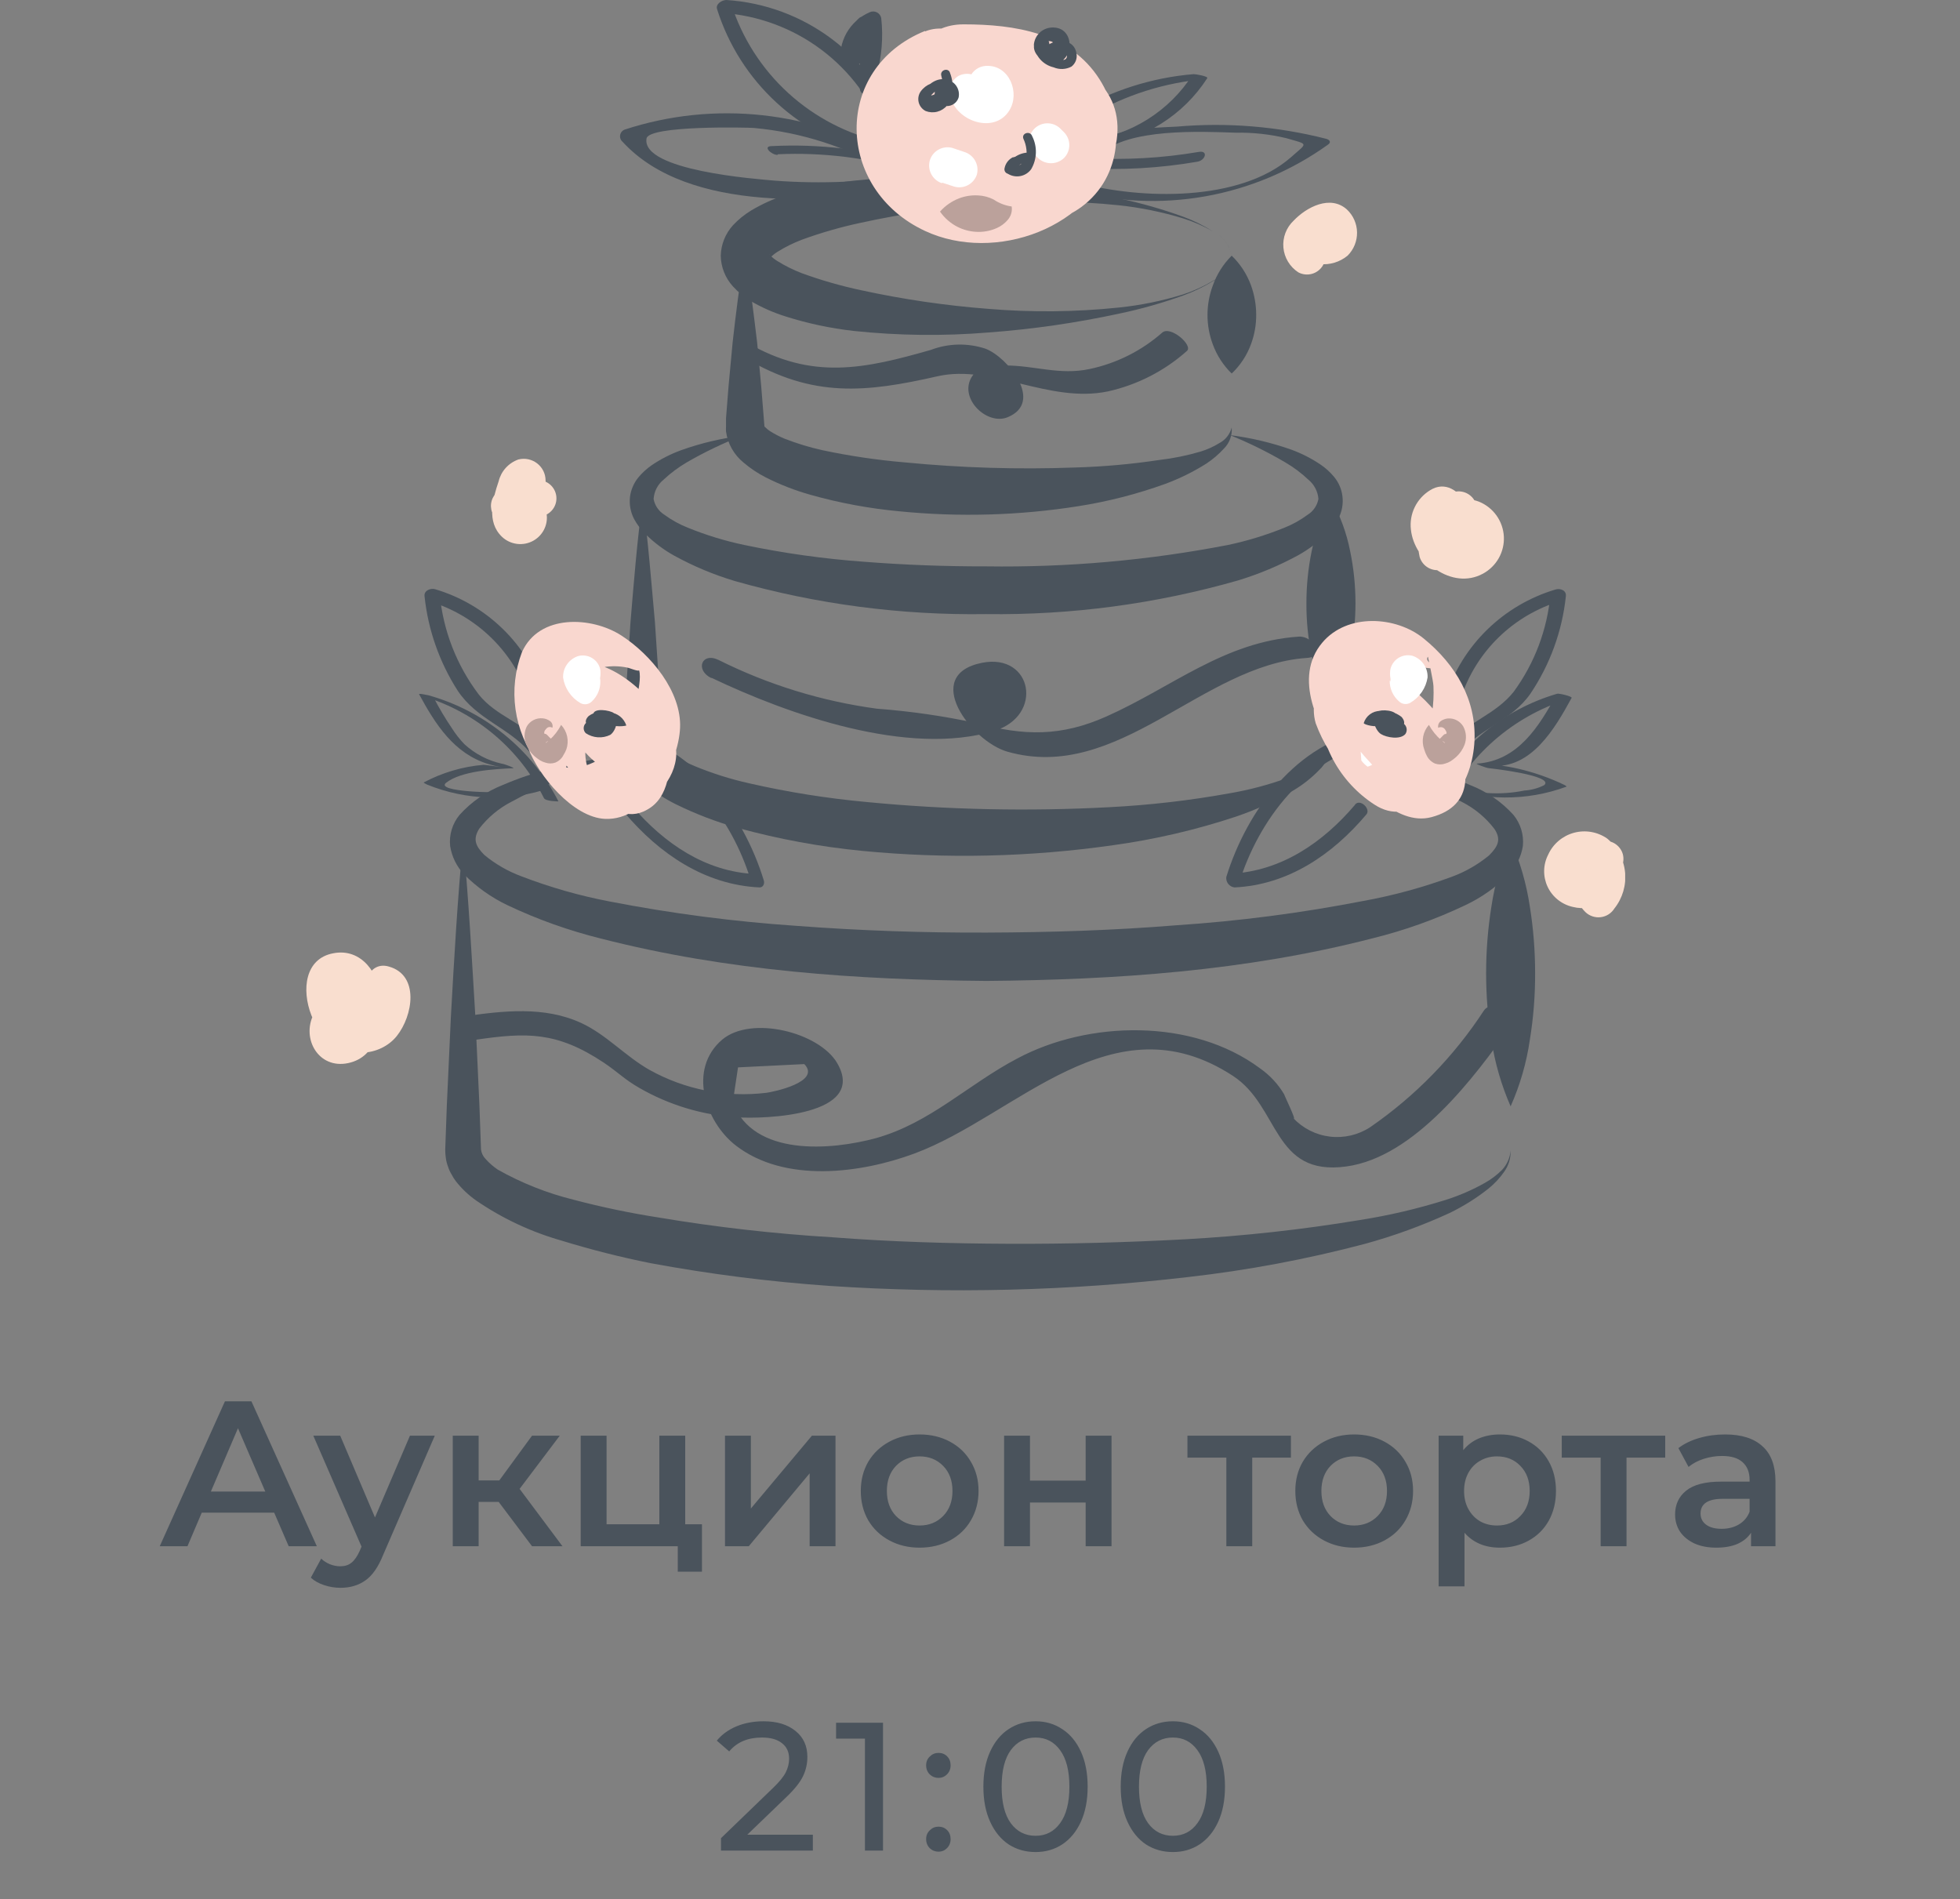 <?xml version="1.0" encoding="UTF-8"?> <svg xmlns="http://www.w3.org/2000/svg" width="161" height="156" viewBox="0 0 161 156" fill="none"><rect x="0" y="0" width="161" height="156" fill="#808080" stroke="none"/> <g clip-path="url(#clip0_2584_179)"> <path d="M39.089 85.4C43.215 84.8 45.72 84.7 49.594 87.28C50.782 88.08 51.285 88.65 52.522 89.36C54.96 90.763 57.691 91.587 60.502 91.77C62.796 91.93 71.299 91.64 68.763 87.31C67.284 84.79 61.719 83.38 59.325 85.39C56.487 87.81 57.916 92.12 60.431 94.08C64.457 97.2 70.705 96.38 75.103 94.75C83.515 91.63 91.364 81.91 101.265 88.36C105.149 90.89 104.515 96.64 110.583 95.81C116.198 95.05 121.129 88.49 124.117 84.23C124.781 83.29 122.578 82 121.893 83C119.436 86.766 116.265 90.02 112.555 92.58C111.582 93.22 110.411 93.495 109.252 93.358C108.093 93.221 107.021 92.679 106.226 91.83C106.608 92.24 105.421 89.83 105.501 89.91C104.996 89.051 104.309 88.311 103.489 87.74C97.945 83.62 89.401 83.82 83.565 86.94C79.54 89.05 76.421 92.23 71.963 93.48C68.29 94.48 61.901 95.03 60.19 90.56L60.623 87.67L66.067 87.4C67.495 88.87 63.47 89.7 62.937 89.76C59.624 90.159 56.269 89.501 53.358 87.88C51.345 86.74 49.816 84.98 47.733 84.02C44.714 82.63 41.343 83.02 38.133 83.48C36.603 83.7 37.942 85.59 39.059 85.42L39.089 85.4Z" fill="#4A535C"></path> <path d="M58.439 55.67C64.718 58.67 74.61 62.18 81.674 60.03C85.759 58.79 84.813 53.62 80.667 54.44C75.636 55.44 79.782 60.89 82.75 61.74C91.867 64.34 98.719 54.62 107.353 54.04C108.993 53.93 107.836 52.21 106.689 52.29C100.551 52.7 96.294 56.44 90.881 58.85C87.157 60.51 84.119 60.45 80.234 59.4C77.532 58.814 74.792 58.417 72.034 58.21C67.507 57.599 63.114 56.248 59.033 54.21C57.634 53.53 57.071 55.04 58.439 55.7V55.67Z" fill="#4A535C"></path> <path d="M61.267 29.44C66.781 32.69 71.108 32.25 77.035 30.9C81.502 29.9 86.161 33.15 91.001 32.15C93.415 31.614 95.65 30.471 97.492 28.83C98.035 28.38 96.174 26.74 95.479 27.31C93.782 28.808 91.723 29.842 89.502 30.31C87.027 30.84 84.974 30.01 82.559 30.02C81.442 30.02 80.315 30.02 79.751 31.08C78.846 32.82 81.1 34.95 82.77 34.27C85.789 33.03 82.77 29.33 80.949 28.64C79.486 28.157 77.9 28.192 76.461 28.74C71.058 30.28 66.721 31.27 61.367 28.14C59.908 27.27 60.23 28.84 61.216 29.43L61.267 29.44Z" fill="#4A535C"></path> <path d="M72.547 11.68C69.644 11.042 66.961 9.655 64.769 7.659C62.577 5.663 60.952 3.128 60.059 0.31L59.294 1.06C62.257 1.255 65.097 2.305 67.468 4.081C69.838 5.858 71.635 8.283 72.637 11.06C72.869 11.71 74.006 11.21 73.794 10.62C72.743 7.671 70.844 5.093 68.332 3.206C65.821 1.318 62.809 0.203 59.667 0C59.304 0 58.761 0.33 58.902 0.75C59.828 3.696 61.516 6.348 63.798 8.442C66.079 10.536 68.874 11.997 71.903 12.68C72.496 12.82 73.251 11.84 72.547 11.68Z" fill="#4A535C"></path> <path d="M70.303 5.13C70.225 4.512 70.35 3.886 70.661 3.345C70.971 2.804 71.449 2.378 72.023 2.13L71.138 1.68C71.29 3.052 71.177 4.44 70.806 5.77L72.003 5.91C71.873 4.55 71.752 3.18 71.631 1.82C71.604 1.719 71.553 1.626 71.482 1.549C71.412 1.471 71.324 1.412 71.226 1.375C71.127 1.337 71.022 1.324 70.917 1.335C70.813 1.347 70.713 1.383 70.625 1.44C70.142 1.845 69.789 2.382 69.61 2.985C69.431 3.588 69.434 4.229 69.619 4.83C69.648 4.93 69.7 5.021 69.77 5.097C69.841 5.173 69.929 5.232 70.026 5.269C70.124 5.306 70.229 5.32 70.333 5.31C70.436 5.299 70.537 5.265 70.625 5.21L71.46 4.57L70.454 4.2C70.679 5.183 70.74 6.197 70.635 7.2C70.554 7.92 71.792 8.1 71.873 7.35C72.001 6.232 71.943 5.1 71.701 4C71.671 3.902 71.618 3.812 71.547 3.737C71.476 3.661 71.388 3.603 71.291 3.567C71.195 3.53 71.09 3.516 70.987 3.525C70.884 3.534 70.784 3.567 70.695 3.62L69.87 4.26L70.876 4.64C70.73 4.237 70.707 3.8 70.808 3.384C70.91 2.968 71.134 2.591 71.45 2.3L70.444 1.92C70.564 3.28 70.695 4.65 70.816 6.01C70.816 6.55 71.822 6.7 72.013 6.15C72.434 4.631 72.56 3.046 72.386 1.48C72.366 1.381 72.324 1.289 72.263 1.208C72.202 1.128 72.124 1.063 72.034 1.016C71.944 0.97 71.845 0.945 71.744 0.942C71.643 0.939 71.542 0.959 71.45 1C70.636 1.35 69.96 1.957 69.529 2.727C69.098 3.498 68.935 4.388 69.065 5.26C69.166 5.96 70.383 5.87 70.283 5.1L70.303 5.13Z" fill="#4A535C"></path> <path d="M88.073 15.61C91.632 16.595 95.369 16.772 99.007 16.126C102.644 15.48 106.088 14.029 109.084 11.88C109.376 11.68 109.225 11.48 108.933 11.4C104.931 10.379 100.783 10.04 96.667 10.4C93.99 10.54 91.344 10.49 89.291 12.4C88.888 12.78 90.096 12.94 90.398 12.66C92.652 10.52 98.619 10.8 101.527 10.9C102.919 10.874 104.309 11.025 105.662 11.35C107.524 11.89 107.413 11.7 106.085 12.88C101.859 16.63 93.678 16.37 88.677 15.03C88.224 14.91 87.278 15.4 88.073 15.61Z" fill="#4A535C"></path> <path d="M89.562 9.49C92.467 7.789 95.722 6.764 99.082 6.49L97.955 6.15C97.012 7.622 95.754 8.868 94.27 9.8C92.786 10.732 91.113 11.326 89.371 11.54C89.12 11.54 90.116 11.97 90.377 11.94C92.158 11.716 93.868 11.107 95.386 10.155C96.904 9.203 98.193 7.931 99.162 6.43C99.293 6.26 98.156 6.08 98.045 6.09C94.633 6.374 91.33 7.424 88.385 9.16C88.305 9.16 89.261 9.68 89.542 9.51L89.562 9.49Z" fill="#4A535C"></path> <path d="M88.969 13.81C92.112 13.994 95.265 13.816 98.367 13.28C99.011 13.17 99.283 12.33 98.458 12.48C95.468 12.986 92.43 13.158 89.401 12.99C88.858 12.99 88.184 13.76 89.009 13.81H88.969Z" fill="#4A535C"></path> <path d="M73.463 13.07C70.162 11.115 66.478 9.887 62.659 9.468C58.84 9.049 54.975 9.448 51.325 10.64C51.227 10.675 51.141 10.734 51.073 10.812C51.006 10.89 50.961 10.985 50.941 11.085C50.922 11.187 50.929 11.291 50.963 11.388C50.997 11.486 51.056 11.572 51.134 11.64C56.578 17.59 68.159 16.64 75.384 15.52C76.099 15.41 75.706 14.23 75.032 14.33C71.28 14.954 67.465 15.125 63.672 14.84C62.092 14.7 52.683 14.01 53.106 11.38C53.287 10.28 61.438 10.47 61.921 10.51C65.832 10.865 69.614 12.085 72.99 14.08C73.694 14.48 74.096 13.44 73.472 13.08L73.463 13.07Z" fill="#4A535C"></path> <path d="M63.903 12.67C67.565 12.505 71.229 12.954 74.74 14C75.465 14.21 75.646 13.57 74.912 13.36C71.179 12.265 67.287 11.806 63.4 12C62.585 12 63.4 12.74 63.863 12.72L63.903 12.67Z" fill="#4A535C"></path> <path d="M124.087 94.5C124.106 95.126 123.919 95.74 123.554 96.25C123.192 96.768 122.758 97.232 122.266 97.63C121.279 98.41 120.209 99.081 119.076 99.63C116.826 100.667 114.493 101.516 112.102 102.17C107.346 103.427 102.503 104.336 97.612 104.89C87.832 106.033 77.965 106.277 68.139 105.62C63.204 105.275 58.292 104.651 53.428 103.75C50.977 103.258 48.552 102.644 46.163 101.91C43.65 101.199 41.27 100.085 39.119 98.61C38.478 98.16 37.908 97.617 37.429 97C37.298 96.827 37.184 96.643 37.087 96.45C36.967 96.256 36.872 96.048 36.805 95.83C36.717 95.604 36.657 95.37 36.624 95.13C36.589 94.895 36.572 94.658 36.573 94.42L36.704 90.79L37.036 83.53C37.308 78.69 37.58 73.85 38.042 69.01C38.495 73.85 38.757 78.69 39.049 83.53L39.381 90.79L39.512 94.42C39.55 94.71 39.68 94.979 39.884 95.19C40.182 95.523 40.52 95.818 40.89 96.07C42.853 97.176 44.959 98.01 47.149 98.55C49.437 99.152 51.754 99.636 54.092 100C58.839 100.797 63.626 101.341 68.431 101.63C73.231 102 78.061 102.14 82.881 102.16C87.701 102.18 92.531 102.05 97.351 101.79C102.159 101.524 106.95 100.997 111.7 100.21C114.086 99.835 116.44 99.284 118.744 98.56C119.878 98.202 120.971 97.726 122.004 97.14C122.518 96.849 122.988 96.489 123.403 96.07C123.797 95.635 124.037 95.083 124.087 94.5V94.5Z" fill="#4A535C"></path> <path d="M124.087 69C124.854 70.746 125.386 72.585 125.667 74.47C125.956 76.276 126.1 78.102 126.099 79.93C126.106 81.762 125.961 83.591 125.667 85.4C125.394 87.286 124.862 89.127 124.087 90.87C123.321 89.124 122.79 87.284 122.507 85.4C121.93 81.779 121.93 78.091 122.507 74.47C122.788 72.585 123.32 70.746 124.087 69V69Z" fill="#4A535C"></path> <path d="M109.335 60.92C109.344 61.362 109.259 61.8 109.085 62.207C108.912 62.613 108.654 62.979 108.329 63.28C107.709 63.914 107.009 64.466 106.246 64.92C104.744 65.797 103.156 66.521 101.507 67.08C98.232 68.166 94.864 68.949 91.444 69.42C84.622 70.397 77.706 70.554 70.846 69.89C67.38 69.554 63.95 68.921 60.593 68C58.86 67.514 57.176 66.871 55.561 66.08C54.677 65.649 53.849 65.111 53.096 64.48C52.66 64.115 52.277 63.691 51.959 63.22C51.569 62.655 51.327 62.002 51.255 61.32C51.246 61.153 51.246 60.987 51.255 60.82V60.5V59.88L51.325 58.65C51.325 57.81 51.406 56.97 51.466 56.13L51.788 51.13C52.07 47.78 52.331 44.42 52.794 41.06C53.237 44.42 53.498 47.78 53.8 51.13L54.132 56.13C54.193 56.97 54.223 57.81 54.263 58.65L54.344 59.91V60.53V60.85C54.344 60.98 54.344 60.93 54.344 60.98C54.532 61.372 54.833 61.699 55.209 61.92C55.785 62.319 56.402 62.654 57.05 62.92C58.506 63.522 60.011 63.997 61.548 64.34C64.74 65.068 67.978 65.582 71.239 65.88C77.843 66.515 84.486 66.656 91.112 66.3C94.427 66.131 97.728 65.75 100.993 65.16C102.615 64.883 104.208 64.461 105.753 63.9C106.522 63.627 107.252 63.257 107.927 62.8C108.276 62.597 108.581 62.325 108.823 62.002C109.065 61.679 109.239 61.311 109.335 60.92V60.92Z" fill="#4A535C"></path> <path d="M101.175 21C101.106 21.448 100.929 21.873 100.659 22.239C100.389 22.605 100.035 22.9 99.625 23.1C98.854 23.57 98.039 23.962 97.19 24.27C95.49 24.884 93.748 25.379 91.978 25.75C88.42 26.521 84.812 27.043 81.18 27.31C77.495 27.613 73.789 27.57 70.112 27.18C68.226 26.966 66.366 26.571 64.557 26C63.556 25.689 62.594 25.266 61.689 24.74C61.141 24.408 60.643 24.001 60.21 23.53C59.579 22.838 59.222 21.943 59.204 21.01C59.226 20.081 59.583 19.19 60.21 18.5C60.649 18.031 61.15 17.624 61.699 17.29C62.597 16.756 63.553 16.323 64.547 16C66.37 15.435 68.244 15.047 70.142 14.84C73.819 14.45 77.525 14.407 81.211 14.71C84.832 14.996 88.43 15.531 91.978 16.31C93.748 16.685 95.49 17.183 97.19 17.8C98.042 18.114 98.858 18.516 99.625 19C100.023 19.189 100.371 19.468 100.64 19.816C100.91 20.163 101.093 20.569 101.175 21V21ZM101.175 21C101.092 20.569 100.909 20.164 100.639 19.817C100.37 19.469 100.023 19.189 99.625 19C98.845 18.554 98.019 18.195 97.16 17.93C95.447 17.409 93.688 17.051 91.907 16.86C88.349 16.492 84.765 16.458 81.201 16.76C77.684 17.029 74.191 17.54 70.746 18.29C69.088 18.641 67.457 19.109 65.865 19.69C65.163 19.958 64.489 20.293 63.853 20.69C63.638 20.828 63.439 20.989 63.259 21.17C63.148 21.31 63.259 21.27 63.259 21.06C63.259 20.85 63.169 20.82 63.259 20.96C63.434 21.146 63.633 21.308 63.853 21.44C64.489 21.837 65.163 22.172 65.865 22.44C67.457 23.021 69.088 23.489 70.746 23.84C74.191 24.59 77.684 25.101 81.201 25.37C84.765 25.668 88.35 25.631 91.907 25.26C93.689 25.075 95.448 24.717 97.16 24.19C98.021 23.909 98.848 23.533 99.625 23.07C100.03 22.872 100.382 22.581 100.652 22.221C100.921 21.861 101.101 21.443 101.175 21V21Z" fill="#4A535C"></path> <path d="M101.175 35.11C101.202 35.427 101.16 35.746 101.05 36.045C100.941 36.344 100.767 36.615 100.541 36.84C100.111 37.311 99.624 37.728 99.092 38.08C98.032 38.748 96.906 39.304 95.731 39.74C93.404 40.581 91.002 41.198 88.556 41.58C83.714 42.342 78.794 42.483 73.915 42C71.43 41.772 68.971 41.316 66.57 40.64C65.309 40.285 64.086 39.809 62.917 39.22C62.26 38.886 61.646 38.477 61.086 38C60.293 37.36 59.775 36.445 59.637 35.44C59.629 35.303 59.629 35.166 59.637 35.03V34.8V34.36L59.707 33.47L59.848 31.69L60.18 28.13C60.452 25.75 60.723 23.38 61.186 21C61.639 23.38 61.901 25.75 62.193 28.13L62.525 31.69L62.796 35.06C62.796 34.98 62.907 35.19 63.249 35.41C63.635 35.656 64.042 35.867 64.467 36.04C65.474 36.432 66.51 36.746 67.566 36.98C69.8 37.454 72.062 37.788 74.338 37.98C78.972 38.431 83.631 38.571 88.284 38.4C90.613 38.334 92.935 38.127 95.238 37.78C96.383 37.647 97.514 37.416 98.619 37.09C99.164 36.925 99.685 36.689 100.168 36.39C100.417 36.258 100.635 36.077 100.808 35.856C100.981 35.636 101.106 35.381 101.175 35.11V35.11Z" fill="#4A535C"></path> <path d="M109.335 41C110.082 42.332 110.612 43.773 110.905 45.27C111.489 48.087 111.489 50.993 110.905 53.81C110.612 55.308 110.079 56.75 109.325 58.08C108.564 56.752 108.027 55.31 107.735 53.81C107.445 52.405 107.304 50.974 107.313 49.54C107.312 48.106 107.457 46.675 107.745 45.27C108.041 43.771 108.578 42.329 109.335 41V41Z" fill="#4A535C"></path> <path d="M101.175 21C101.877 21.678 102.417 22.506 102.754 23.42C103.038 24.196 103.185 25.015 103.187 25.84C103.194 26.665 103.051 27.485 102.764 28.26C102.43 29.178 101.886 30.006 101.175 30.68C100.485 30.009 99.955 29.192 99.625 28.29C99.041 26.729 99.041 25.011 99.625 23.45C99.952 22.529 100.481 21.692 101.175 21V21Z" fill="#4A535C"></path> <path d="M101.034 35.74C102.749 35.957 104.435 36.356 106.065 36.93C106.922 37.242 107.736 37.659 108.49 38.17C108.901 38.451 109.27 38.787 109.587 39.17C109.961 39.621 110.199 40.169 110.271 40.75C110.349 41.367 110.241 41.994 109.959 42.55C109.696 43.04 109.356 43.486 108.953 43.87C108.266 44.546 107.491 45.128 106.649 45.6C105.068 46.461 103.402 47.158 101.678 47.68C94.958 49.603 87.991 50.533 80.999 50.44C74.03 50.544 67.083 49.631 60.381 47.73C58.651 47.214 56.981 46.517 55.4 45.65C54.554 45.183 53.776 44.604 53.086 43.93C52.682 43.549 52.343 43.107 52.08 42.62C51.797 42.064 51.681 41.439 51.748 40.82C51.822 40.234 52.059 39.68 52.432 39.22C52.748 38.84 53.113 38.504 53.519 38.22C54.272 37.709 55.087 37.292 55.944 36.98C57.57 36.397 59.258 35.997 60.975 35.79C59.397 36.4 57.87 37.133 56.407 37.98C55.718 38.386 55.077 38.865 54.495 39.41C54.258 39.604 54.065 39.845 53.927 40.117C53.788 40.389 53.708 40.686 53.69 40.99C53.739 41.254 53.844 41.505 53.996 41.727C54.148 41.95 54.346 42.138 54.575 42.28C55.173 42.719 55.826 43.079 56.517 43.35C58.008 43.956 59.55 44.428 61.126 44.76C64.371 45.439 67.659 45.9 70.967 46.14C74.288 46.4 77.642 46.527 81.029 46.52C87.691 46.615 94.344 46.025 100.883 44.76C102.458 44.426 104 43.954 105.491 43.35C106.177 43.079 106.823 42.719 107.413 42.28C107.644 42.137 107.842 41.947 107.994 41.723C108.147 41.499 108.251 41.246 108.299 40.98C108.275 40.675 108.19 40.378 108.048 40.107C107.906 39.835 107.711 39.595 107.474 39.4C106.894 38.851 106.253 38.371 105.562 37.97C104.11 37.117 102.596 36.371 101.034 35.74V35.74Z" fill="#4A535C"></path> <path d="M109.134 61.78C111.771 62.05 114.385 62.515 116.953 63.17C118.254 63.504 119.526 63.942 120.756 64.48C122.119 65.011 123.338 65.85 124.318 66.93C124.906 67.648 125.185 68.569 125.093 69.49C124.954 70.36 124.554 71.169 123.946 71.81C122.917 72.855 121.712 73.711 120.384 74.34C117.926 75.512 115.353 76.43 112.706 77.08C102.302 79.76 91.635 80.48 81.04 80.57C70.434 80.48 59.767 79.76 49.363 77.09C46.718 76.434 44.146 75.516 41.685 74.35C40.36 73.718 39.154 72.862 38.123 71.82C37.513 71.176 37.113 70.364 36.976 69.49C36.928 69.034 36.972 68.572 37.105 68.133C37.238 67.694 37.458 67.285 37.751 66.93C38.73 65.847 39.95 65.005 41.313 64.47C42.551 63.939 43.83 63.504 45.136 63.17C47.705 62.515 50.318 62.05 52.955 61.78C50.426 62.467 47.934 63.281 45.489 64.22C44.298 64.69 43.139 65.235 42.017 65.85C40.977 66.385 40.07 67.144 39.361 68.07C38.837 68.92 39.039 69.48 39.793 70.23C40.694 70.974 41.715 71.562 42.812 71.97C45.176 72.88 47.617 73.577 50.107 74.05C55.186 75.035 60.321 75.703 65.483 76.05C70.655 76.44 75.857 76.62 81.06 76.6C86.262 76.58 91.454 76.42 96.606 76C101.772 75.658 106.911 74.99 111.992 74C114.481 73.548 116.926 72.879 119.297 72C120.394 71.591 121.414 71.002 122.316 70.26C123.071 69.5 123.322 68.94 122.759 68.09C122.049 67.161 121.137 66.402 120.092 65.87C118.969 65.255 117.809 64.708 116.621 64.23C114.185 63.27 111.7 62.49 109.134 61.78Z" fill="#4A535C"></path> <path d="M75.988 2.54C68.371 5.62 68.612 15.54 75.988 18.97C81.704 21.64 89.885 18.75 91.555 12.34C93.909 3.28 78.363 1.34 75.173 8.81C71.732 16.7 83.284 21.07 88.828 17C92.199 14.51 92.471 9.89 90.317 6.51C87.882 2.68 83.324 2 79.148 2C73.311 2 73.311 11 79.148 11C80.154 11 81.311 11.31 82.287 11.26C82.962 11.26 82.458 11.42 82.68 11.34C82.307 11.47 83.293 10.15 83.263 10.24C83.817 8.52 84.018 10.1 83.394 9.62C83.394 9.62 82.388 9.4 82.388 9.39C82.388 9.38 82.8 13.22 82.77 13.19C82.74 13.16 84.461 13.9 83.867 13.25C83.485 12.58 83.092 11.92 82.71 11.25C82.378 9.91 83.223 9.91 82.046 10.66C81.612 10.947 81.097 11.087 80.577 11.06C80.255 11.06 79.792 10.72 79.44 10.69C79.087 10.66 79.289 10.45 79.208 10.46C79.661 10.39 77.729 11.53 78.393 11.26C80.657 10.34 82.257 8.26 81.553 5.72C80.969 3.59 78.262 1.66 75.988 2.58V2.54Z" fill="#F9D7CF"></path> <path d="M77.387 15L78.393 15.33C78.772 15.434 79.176 15.387 79.522 15.201C79.867 15.014 80.126 14.702 80.245 14.33C80.344 13.954 80.295 13.554 80.108 13.212C79.921 12.87 79.61 12.612 79.238 12.49L78.232 12.15C77.845 12.046 77.432 12.097 77.084 12.294C76.735 12.491 76.479 12.816 76.371 13.2C76.271 13.578 76.32 13.979 76.506 14.322C76.693 14.666 77.004 14.926 77.377 15.05L77.387 15Z" fill="white"></path> <path d="M78.222 8.37C78.987 10.1 81.774 10.91 82.911 9.07C83.807 7.62 82.911 5.36 81.07 5.41C80.669 5.41 80.285 5.568 80.002 5.849C79.719 6.131 79.56 6.512 79.56 6.91C79.56 7.308 79.719 7.689 80.002 7.971C80.285 8.252 80.669 8.41 81.07 8.41C81.402 8.41 80.617 8.29 80.466 8.14C80.315 7.99 80.255 7.63 80.295 7.86C80.225 7.43 80.295 7.72 80.295 7.86C80.29 7.719 80.328 7.579 80.406 7.46C80.345 7.56 80.345 7.56 80.406 7.46C80.503 7.326 80.64 7.224 80.798 7.17C80.867 7.15 80.94 7.15 81.009 7.17C81.14 7.24 81.16 7.25 81.009 7.17C80.858 7.09 80.929 7.17 81.009 7.17C80.952 7.131 80.901 7.084 80.858 7.03C80.788 6.95 80.788 6.96 80.858 7.03C80.808 6.952 80.768 6.868 80.738 6.78C80.533 6.454 80.212 6.217 79.838 6.117C79.465 6.016 79.067 6.06 78.725 6.24C78.385 6.448 78.139 6.778 78.037 7.162C77.936 7.545 77.988 7.953 78.182 8.3L78.222 8.37Z" fill="white"></path> <path d="M84.934 12.65L85.266 12.98C85.552 13.254 85.935 13.407 86.332 13.407C86.73 13.407 87.112 13.254 87.399 12.98C87.679 12.697 87.836 12.317 87.836 11.92C87.836 11.523 87.679 11.143 87.399 10.86L87.067 10.53C86.781 10.265 86.402 10.121 86.011 10.128C85.62 10.134 85.247 10.292 84.971 10.567C84.694 10.842 84.536 11.212 84.529 11.601C84.522 11.99 84.667 12.366 84.934 12.65V12.65Z" fill="white"></path> <path d="M83.193 12.92C83.02 13.008 82.869 13.133 82.752 13.288C82.636 13.442 82.556 13.62 82.519 13.81C82.498 13.889 82.504 13.973 82.534 14.048C82.565 14.124 82.62 14.188 82.69 14.23C82.918 14.35 83.174 14.408 83.432 14.4C83.691 14.392 83.942 14.317 84.162 14.183C84.383 14.049 84.564 13.86 84.689 13.635C84.813 13.41 84.877 13.157 84.873 12.9C84.871 12.803 84.831 12.71 84.761 12.641C84.692 12.572 84.599 12.533 84.501 12.53C84.09 12.535 83.69 12.665 83.355 12.903C83.02 13.141 82.767 13.475 82.629 13.86C82.605 13.939 82.609 14.024 82.64 14.1C82.671 14.177 82.728 14.24 82.8 14.28C83.107 14.466 83.474 14.53 83.826 14.46C84.179 14.389 84.492 14.19 84.702 13.9C84.943 13.489 85.076 13.025 85.09 12.55C85.104 12.075 84.999 11.604 84.783 11.18C84.632 10.72 83.907 10.92 84.058 11.38C84.329 11.947 84.4 12.588 84.26 13.2C84.227 13.306 84.171 13.403 84.096 13.485C84.021 13.566 83.928 13.63 83.825 13.671C83.722 13.713 83.61 13.73 83.499 13.723C83.388 13.716 83.28 13.684 83.183 13.63C83.233 13.78 83.293 13.92 83.354 14.06C83.451 13.829 83.615 13.632 83.824 13.493C84.034 13.354 84.279 13.28 84.531 13.28L84.149 12.9C84.152 13.02 84.124 13.139 84.069 13.246C84.013 13.353 83.932 13.444 83.832 13.512C83.732 13.58 83.616 13.621 83.496 13.633C83.376 13.645 83.254 13.627 83.143 13.58C83.203 13.73 83.263 13.87 83.314 14.01C83.33 13.916 83.368 13.826 83.426 13.75C83.484 13.673 83.559 13.612 83.646 13.57C84.078 13.34 83.696 12.69 83.263 12.92H83.193Z" fill="#4A535C"></path> <path d="M77.306 6.83C77.16 6.908 77.036 7.02 76.944 7.157C76.853 7.294 76.796 7.451 76.78 7.615C76.764 7.778 76.789 7.943 76.853 8.095C76.916 8.247 77.017 8.381 77.145 8.485C77.273 8.589 77.425 8.661 77.587 8.692C77.749 8.724 77.917 8.716 78.076 8.668C78.234 8.62 78.378 8.534 78.495 8.417C78.611 8.301 78.698 8.157 78.745 8C78.78 7.83 78.778 7.655 78.741 7.486C78.703 7.317 78.63 7.158 78.527 7.018C78.424 6.879 78.292 6.763 78.141 6.677C77.99 6.591 77.822 6.537 77.648 6.52C76.763 6.38 76.079 7.12 75.636 7.73C75.566 7.803 75.527 7.899 75.527 8C75.527 8.101 75.566 8.197 75.636 8.27C75.852 8.423 76.108 8.511 76.373 8.522C76.638 8.533 76.901 8.467 77.129 8.332C77.357 8.198 77.541 8 77.658 7.764C77.776 7.527 77.821 7.262 77.789 7C77.762 6.941 77.72 6.889 77.667 6.851C77.615 6.812 77.552 6.788 77.487 6.78C77.142 6.711 76.784 6.743 76.456 6.87C76.127 6.998 75.843 7.216 75.636 7.5C75.543 7.629 75.48 7.776 75.45 7.932C75.42 8.088 75.425 8.248 75.463 8.402C75.501 8.556 75.572 8.7 75.672 8.823C75.771 8.947 75.896 9.049 76.038 9.12C76.343 9.238 76.678 9.257 76.994 9.174C77.31 9.091 77.592 8.912 77.799 8.66C78.044 8.265 78.192 7.82 78.234 7.358C78.276 6.897 78.21 6.432 78.041 6C77.93 5.53 77.206 5.73 77.316 6.2C77.487 6.9 77.789 8.37 76.683 8.46C76.34 8.46 76.099 8.22 76.3 7.91C76.409 7.751 76.562 7.627 76.741 7.553C76.919 7.478 77.116 7.456 77.306 7.49L77.045 7.22C77.047 7.329 77.019 7.437 76.964 7.533C76.91 7.628 76.831 7.707 76.735 7.761C76.639 7.815 76.531 7.843 76.42 7.841C76.31 7.839 76.203 7.807 76.109 7.75V8.29C76.441 7.87 76.994 7.1 77.618 7.29C77.84 7.37 78.232 7.72 77.87 7.9C77.508 8.08 77.387 7.61 77.669 7.44C77.95 7.27 77.669 6.53 77.286 6.79L77.306 6.83Z" fill="#4A535C"></path> <path d="M85.537 3.33C85.455 3.491 85.417 3.671 85.429 3.851C85.441 4.031 85.501 4.205 85.605 4.354C85.708 4.502 85.85 4.621 86.015 4.696C86.18 4.771 86.363 4.8 86.544 4.78C86.721 4.726 86.881 4.628 87.01 4.495C87.138 4.363 87.231 4.2 87.279 4.022C87.327 3.845 87.329 3.658 87.285 3.479C87.241 3.3 87.152 3.135 87.027 3C86.874 2.871 86.693 2.779 86.498 2.732C86.303 2.685 86.1 2.684 85.904 2.728C85.709 2.773 85.527 2.862 85.372 2.989C85.218 3.116 85.095 3.278 85.014 3.46C84.652 4.26 85.517 5.05 86.252 5.18C88.184 5.51 88.486 2.32 86.554 2.26C86.148 2.238 85.749 2.376 85.444 2.643C85.139 2.911 84.952 3.287 84.924 3.69C84.968 4.126 85.148 4.537 85.438 4.867C85.728 5.197 86.115 5.428 86.544 5.53C86.778 5.63 87.031 5.676 87.285 5.666C87.539 5.656 87.788 5.589 88.013 5.47C88.175 5.345 88.299 5.178 88.372 4.988C88.444 4.797 88.463 4.59 88.425 4.39C88.254 3.23 86.866 3.13 86.071 3.71C85.987 3.762 85.926 3.843 85.9 3.938C85.874 4.032 85.885 4.133 85.93 4.22C86.138 4.627 86.5 4.937 86.936 5.08C87.389 5.25 87.59 4.53 87.137 4.36C87.009 4.319 86.89 4.252 86.788 4.165C86.686 4.077 86.603 3.97 86.544 3.85C86.544 4.02 86.453 4.19 86.413 4.36C86.755 4.11 87.6 3.87 87.641 4.54C87.681 5.21 86.755 4.85 86.423 4.69C86.091 4.53 85.537 4.1 85.638 3.6C85.693 3.389 85.829 3.207 86.017 3.095C86.206 2.982 86.431 2.948 86.644 3C87.651 3.26 86.936 5 85.95 4.25C85.729 4.07 85.578 3.83 85.779 3.58C85.856 3.484 85.965 3.417 86.086 3.391C86.207 3.366 86.333 3.383 86.443 3.44C86.524 3.506 86.578 3.599 86.597 3.702C86.615 3.804 86.596 3.91 86.544 4C86.393 4.2 86.051 4 86.161 3.75C86.198 3.668 86.205 3.576 86.181 3.49C86.156 3.404 86.102 3.329 86.027 3.279C85.953 3.229 85.863 3.206 85.773 3.216C85.683 3.225 85.6 3.265 85.537 3.33V3.33Z" fill="#4A535C"></path> <path d="M77.216 17.38C77.643 16.896 78.182 16.523 78.785 16.29C79.276 16.104 79.801 16.022 80.325 16.05C80.778 16.067 81.221 16.183 81.623 16.39C82.066 16.691 82.572 16.886 83.102 16.96C83.132 17.158 83.118 17.36 83.06 17.552C83.003 17.743 82.904 17.92 82.77 18.07C82.528 18.353 82.226 18.578 81.885 18.73C81.342 18.973 80.748 19.079 80.154 19.04C79.636 19.007 79.129 18.871 78.665 18.64C78.085 18.345 77.587 17.913 77.216 17.38V17.38Z" fill="#BBA19B"></path> <path d="M111.056 61.37C111.056 61.699 111.135 62.024 111.285 62.318C111.435 62.612 111.653 62.866 111.92 63.061C112.188 63.255 112.497 63.385 112.825 63.439C113.152 63.492 113.487 63.469 113.803 63.37C114.115 63.27 114.388 63.077 114.586 62.818C114.784 62.559 114.897 62.245 114.91 61.92C114.946 61.336 114.758 60.76 114.385 60.308C114.012 59.855 113.481 59.56 112.897 59.48C112.321 59.399 111.735 59.53 111.25 59.849C110.764 60.168 110.412 60.652 110.261 61.21C110.156 61.588 110.203 61.991 110.39 62.336C110.578 62.681 110.892 62.94 111.267 63.06C111.647 63.161 112.052 63.114 112.398 62.928C112.745 62.742 113.006 62.431 113.129 62.06C113.068 62.211 112.953 62.333 112.806 62.403C112.658 62.474 112.49 62.487 112.334 62.44C112.092 62.37 112.062 62.36 111.931 62.15C111.801 61.94 111.841 61.73 111.811 61.97L112.918 60.53C112.582 60.637 112.793 60.677 113.551 60.65C113.677 60.734 113.782 60.845 113.859 60.975C113.936 61.105 113.982 61.25 113.994 61.4C113.994 61.002 113.835 60.621 113.552 60.339C113.269 60.058 112.885 59.9 112.485 59.9C112.085 59.9 111.701 60.058 111.418 60.339C111.134 60.621 110.975 61.002 110.975 61.4L111.056 61.37Z" fill="white"></path> <path d="M119.991 57.36C120.604 55.464 121.671 53.745 123.102 52.351C124.532 50.957 126.283 49.931 128.202 49.36L127.357 48.82C127.099 51.709 126.056 54.475 124.338 56.82C122.859 58.69 120.555 59.3 119.015 61.06C118.492 61.66 119.539 62.21 120.022 61.69C121.712 59.77 124.198 59.16 125.717 56.97C127.326 54.578 128.324 51.832 128.625 48.97C128.685 48.49 128.162 48.3 127.77 48.42C125.659 49.051 123.734 50.182 122.162 51.717C120.589 53.252 119.416 55.144 118.744 57.23C118.522 57.91 119.75 57.99 119.981 57.36H119.991Z" fill="#4A535C"></path> <path d="M118.522 64.54C121.777 65.796 125.381 65.824 128.655 64.62C128.756 64.62 128.535 64.48 128.524 64.48C127.307 63.895 126.028 63.445 124.711 63.14C124.14 63.01 123.562 62.91 122.98 62.84C122.578 62.79 121.42 62.84 122.517 62.9C125.787 63.17 127.73 59.83 129.098 57.32C129.158 57.2 128.092 56.94 127.911 56.98C125.698 57.63 123.643 58.724 121.872 60.195C120.101 61.665 118.653 63.481 117.617 65.53C117.617 65.59 118.734 66.05 118.834 65.85C119.863 63.811 121.302 62.003 123.062 60.539C124.823 59.076 126.867 57.987 129.068 57.34L127.88 57C126.431 59.66 124.691 62.5 121.32 62.72C121.129 62.72 122.105 63.09 122.326 63.1C122.396 63.1 127.74 63.7 126.844 64.49C126.34 64.746 125.789 64.896 125.224 64.93C123.212 65.34 121.126 65.202 119.186 64.53C118.955 64.45 117.798 64.28 118.522 64.53V64.54Z" fill="#4A535C"></path> <path d="M111.308 66.1C108.701 69.17 105.27 71.56 101.094 71.76L101.758 72.61C103.348 67.37 107.333 62.07 113.038 61.06C113.662 60.95 113.038 59.86 112.485 59.96C106.518 60.96 102.422 66.58 100.732 72.03C100.719 72.13 100.727 72.233 100.754 72.33C100.781 72.428 100.827 72.519 100.889 72.599C100.952 72.679 101.03 72.746 101.119 72.796C101.207 72.846 101.305 72.878 101.406 72.89C105.823 72.68 109.456 70.19 112.243 66.89C112.616 66.45 111.74 65.58 111.308 66.08V66.1Z" fill="#4A535C"></path> <path d="M108.329 57.61C108.313 59.292 108.724 60.951 109.524 62.433C110.325 63.916 111.488 65.173 112.907 66.09C115.816 68 118.744 64.86 118.804 61.87C118.885 59.15 115.785 55.87 113.471 54.73C112.783 54.425 112.022 54.322 111.278 54.433C110.533 54.544 109.836 54.865 109.269 55.357C108.702 55.849 108.288 56.492 108.077 57.21C107.866 57.928 107.866 58.692 108.077 59.41C108.664 61.005 109.575 62.462 110.754 63.69C111.934 64.919 113.355 65.892 114.93 66.55C118.854 67.87 120.968 64.21 121.118 60.84C121.269 57.47 119.589 54.6 116.953 52.45C114.678 50.59 110.653 50.35 108.611 52.79C106.196 55.66 108.269 59.84 110.201 62.34C111.73 64.34 114.648 67.89 117.576 67.12C124.721 65.24 116.47 54.38 111.63 54.76C107.071 55.11 110.623 60.46 112.052 62.08C112.676 62.76 113.984 64.39 115.071 64.35C116.651 64.29 116.651 61.23 116.389 60.15C116.057 58.8 112.777 53.8 110.905 54.72C108.54 55.88 113.602 61.17 114.507 61.91C115.413 62.65 117.053 63.91 117.395 61.97C117.647 60.51 116.389 58.85 115.494 57.82C114.598 56.79 113.159 55 111.619 54.9C110.08 54.8 109.687 56.06 110.09 57.28C110.754 59.28 115.795 64.09 116.802 59.86C117.254 57.95 113.27 52.29 111.348 54.29C110.814 54.84 114.306 58.42 114.699 58.01C114.741 57.921 114.802 57.842 114.878 57.779C114.954 57.716 115.043 57.67 115.139 57.644C115.235 57.618 115.335 57.614 115.433 57.63C115.53 57.647 115.623 57.684 115.705 57.74L113.139 54.74C113.894 56.22 112.686 58.74 110.714 57.41C111.619 58.36 112.515 59.32 113.421 60.28C113.028 59.65 113.743 59.17 113.984 58.75L114.99 58.68C114.195 57.62 113.843 57.53 113.924 58.43C113.38 59.86 114.447 59.61 114.216 58.52C114.91 58.38 114.548 58.13 113.109 57.77L113.018 58.72C113.441 57.72 112.102 61.53 112.787 60.72C113.24 60.17 112.928 59.5 113.622 58.96C114.517 58.27 116.57 58.49 116.882 59.14C118.341 62.2 112.455 65.77 111.237 61.2C110.462 58.28 111.811 55.62 114.819 54.93C115.549 54.765 116.303 54.735 117.043 54.84C119.287 55.14 116.802 54.55 117.295 53.94C117.295 53.94 117.737 55.94 117.748 56.35C117.781 57.089 117.744 57.828 117.637 58.56C117.479 59.922 116.845 61.185 115.846 62.13C114.759 63.13 111.75 63.89 111.318 61.84C111.066 60.63 112.324 59.12 113.27 58.58C113.763 58.31 115.282 57.76 115.785 58.2C115.101 57.64 115.302 59.2 115.131 59.68C114.746 60.898 113.963 61.953 112.907 62.68C112.741 62.816 112.547 62.916 112.339 62.971C112.13 63.026 111.913 63.036 111.7 63C110.835 62.95 110.895 63 111.861 63.29C111.861 62.58 111.75 61.82 111.74 61.1C111.73 60.38 110.462 59.15 109.909 58.6C109.758 58.44 108.319 57.14 108.329 57.66V57.61Z" fill="#F9D7CF"></path> <path d="M114.155 55.9C114.15 56.223 114.215 56.544 114.347 56.839C114.48 57.134 114.675 57.398 114.92 57.61C115.039 57.725 115.193 57.799 115.358 57.82C115.523 57.842 115.69 57.81 115.836 57.73C116.216 57.51 116.541 57.208 116.788 56.846C117.036 56.484 117.198 56.072 117.265 55.64C117.281 55.247 117.166 54.86 116.939 54.538C116.712 54.217 116.384 53.978 116.007 53.86C115.813 53.813 115.612 53.806 115.415 53.838C115.218 53.87 115.03 53.942 114.861 54.048C114.693 54.155 114.548 54.294 114.436 54.458C114.323 54.621 114.245 54.806 114.206 55C114.144 55.431 114.206 55.871 114.384 56.269C114.561 56.666 114.848 57.007 115.212 57.25C115.353 57.391 115.545 57.469 115.745 57.469C115.945 57.469 116.137 57.391 116.278 57.25C116.552 56.97 116.705 56.595 116.705 56.205C116.705 55.815 116.552 55.44 116.278 55.16C115.655 54.43 114.588 55.5 115.212 56.23H116.228C116.047 56.07 115.715 55.82 115.675 55.55C115.675 55.55 115.675 55.41 115.675 55.38C115.675 55.35 115.675 55.31 115.675 55.38C115.675 55.45 115.675 55.38 115.675 55.38C115.765 55.59 115.876 55.56 115.745 55.85C115.595 56.115 115.38 56.338 115.121 56.5L116.037 56.62C115.936 56.544 115.854 56.446 115.798 56.333C115.742 56.22 115.713 56.096 115.715 55.97C115.715 55.771 115.635 55.58 115.494 55.44C115.352 55.299 115.16 55.22 114.96 55.22C114.76 55.22 114.568 55.299 114.427 55.44C114.285 55.58 114.206 55.771 114.206 55.97L114.155 55.9Z" fill="white"></path> <path d="M113.008 58.59C113.27 59.07 114.236 59.12 114.678 58.95C114.699 58.949 114.719 58.942 114.735 58.929C114.751 58.917 114.763 58.899 114.769 58.88C114.769 58.31 113.441 58.24 113.099 58.46C112.525 58.83 112.968 60 113.431 60.29C113.894 60.58 115.021 60.78 115.443 60.29C115.535 60.155 115.57 59.99 115.542 59.83C115.514 59.669 115.424 59.526 115.292 59.43C114.908 59.162 114.453 59.012 113.984 59C113.984 59 113.149 58.89 113.179 59.06C113.29 59.74 113.994 59.9 114.608 59.88C115.222 59.86 115.614 59.43 115.121 58.88C114.624 58.496 113.996 58.32 113.37 58.39C113.068 58.392 112.773 58.49 112.531 58.67C112.288 58.85 112.11 59.102 112.022 59.39C112.022 59.53 113.179 59.8 113.27 59.53C113.411 59.09 113.642 59.02 113.944 58.76C113.733 58.69 113.702 58.7 113.833 58.76C113.894 58.802 113.948 58.852 113.994 58.91C114.125 59.09 114.216 59.48 113.884 59.51H114.497C114.678 59.51 114.497 59.26 114.427 59.11L113.622 59.17C113.964 59.17 114.387 59.48 114.266 59.89C114.266 59.99 114.034 60.1 114.024 60.15C114.561 60.31 114.722 60.31 114.507 60.15C114.445 60.109 114.393 60.055 114.356 59.99C114.246 59.84 113.853 58.66 114.276 58.6H113.662C113.38 58.54 113.461 58.6 113.894 58.6C114.326 58.6 114.356 58.75 114.226 58.6C114.095 58.45 112.928 58.41 113.008 58.54V58.59Z" fill="#4A535C"></path> <path d="M117.375 59.54C117.634 60.012 117.975 60.435 118.381 60.79L118.613 60.98C118.693 61.06 118.774 61.03 118.542 60.89C118.411 60.853 118.272 60.853 118.14 60.89C118.049 60.89 118.029 60.89 118.039 60.89C118.108 60.839 118.172 60.782 118.231 60.72C118.512 60.47 118.593 60.29 118.734 60.29C118.875 60.29 118.834 60.1 118.734 59.97C118.709 59.917 118.674 59.87 118.63 59.831C118.586 59.792 118.535 59.763 118.479 59.745C118.423 59.727 118.364 59.721 118.306 59.727C118.247 59.733 118.191 59.751 118.14 59.78C118.119 59.681 118.126 59.579 118.159 59.483C118.193 59.388 118.252 59.304 118.331 59.24C118.511 59.11 118.723 59.03 118.945 59.01C119.197 58.994 119.448 59.048 119.67 59.166C119.893 59.285 120.077 59.463 120.203 59.68C120.324 59.907 120.396 60.158 120.413 60.414C120.43 60.671 120.393 60.929 120.303 61.17C120.155 61.551 119.921 61.893 119.619 62.17C119.477 62.297 119.325 62.414 119.166 62.52C119.022 62.607 118.866 62.674 118.703 62.72C118.439 62.809 118.153 62.809 117.888 62.72C117.591 62.594 117.349 62.367 117.204 62.08C117.115 61.915 117.044 61.74 116.993 61.56C116.867 61.221 116.836 60.853 116.903 60.498C116.97 60.142 117.133 59.811 117.375 59.54V59.54Z" fill="#BBA19B"></path> <path d="M44.674 57.08C44.005 55.024 42.845 53.16 41.292 51.649C39.739 50.137 37.84 49.022 35.758 48.4C35.376 48.28 34.812 48.5 34.873 48.97C35.162 51.728 36.092 54.381 37.59 56.72C39.149 59.07 41.695 59.72 43.466 61.72C43.909 62.23 44.975 61.63 44.472 61.05C43.003 59.37 40.749 58.83 39.331 57.05C37.513 54.652 36.401 51.799 36.12 48.81L35.245 49.38C37.186 49.962 38.953 51.007 40.393 52.424C41.834 53.841 42.902 55.587 43.506 57.51C43.718 58.15 44.905 57.77 44.674 57.08V57.08Z" fill="#4A535C"></path> <path d="M44.04 64.35C43.197 64.669 42.324 64.9 41.434 65.04C40.779 65.14 35.788 65.04 36.624 64.31C37.861 63.31 40.709 63.16 42.148 63.1C42.369 63.1 41.413 62.74 41.232 62.73C40.077 62.476 39.01 61.92 38.143 61.12C37.765 60.728 37.428 60.3 37.137 59.84C36.58 59.02 36.073 58.169 35.617 57.29L34.833 57.21C36.96 57.862 38.931 58.94 40.625 60.375C42.319 61.811 43.7 63.575 44.684 65.56C44.825 65.82 45.881 65.83 45.871 65.82C44.793 63.716 43.289 61.856 41.454 60.357C39.618 58.859 37.491 57.753 35.205 57.11C35.145 57.11 34.36 56.91 34.43 57.03C35.768 59.49 37.288 61.9 40.125 62.76C40.454 62.864 40.791 62.945 41.132 63C42.138 63.15 39.864 62.81 39.703 62.82C37.995 62.967 36.334 63.457 34.822 64.26C34.712 64.26 35.064 64.44 35.074 64.44C38.305 65.757 41.91 65.853 45.207 64.71C45.147 64.71 44.372 64.24 44.05 64.35H44.04Z" fill="#4A535C"></path> <path d="M51.325 66.78C54.153 70.11 57.876 72.68 62.394 72.89C62.696 72.89 62.816 72.58 62.746 72.33C61.045 66.76 56.779 61 50.691 60C49.916 59.86 50.148 61 50.691 61.09C56.266 62.09 60.13 67.22 61.679 72.34L62.032 71.79C57.946 71.6 54.575 69.28 51.969 66.26C51.466 65.67 50.751 66.26 51.255 66.81L51.325 66.78Z" fill="#4A535C"></path> <path d="M51.727 57.61C51.872 59.023 51.581 60.446 50.892 61.69C50.531 62.18 50.054 62.575 49.504 62.84C48.497 63.37 48.226 63.42 48.095 62.21C48.036 61.549 48.152 60.884 48.431 60.281C48.71 59.677 49.142 59.157 49.685 58.77C50.027 58.5 50.422 58.303 50.844 58.191C51.267 58.08 51.708 58.055 52.14 58.12C51.919 58.05 52.341 57.46 52.14 58.4C52.023 59.122 51.761 59.813 51.368 60.432C50.976 61.051 50.461 61.584 49.856 62C48.96 62.63 46.837 63.65 46.012 62.71C45.438 62.06 45.7 59.88 45.801 59.06C45.835 58.356 46.025 57.669 46.357 57.047C46.689 56.425 47.156 55.883 47.723 55.46C48.878 54.785 50.245 54.563 51.556 54.84C51.808 54.89 52.844 55.36 52.392 54.84C52.734 55.28 52.462 56.51 52.392 56.97C52.009 59.4 50.288 62.31 47.864 63.23C47.501 63.37 45.851 63.23 46.575 63.92C46.193 63.6 46.767 62.1 46.898 61.8C47.372 60.779 48.143 59.922 49.111 59.34C49.57 59.039 50.072 58.81 50.6 58.66C51.607 58.4 52.955 59.15 51.496 57.94C50.037 56.73 50.641 58.23 49.936 59.27C49.474 59.95 48.93 60.69 47.924 60.52L50.218 62.61C50.107 62.46 49.987 62.32 49.876 62.18L50.812 63.69C50.445 62.668 50.345 61.571 50.52 60.5C50.651 59.92 51.375 57.96 52.452 58.5L49.433 55.02C49.612 55.959 49.42 56.931 48.898 57.733C48.375 58.536 47.561 59.108 46.626 59.33L47.803 60L47.391 59.64L49.655 62.56C49.523 62.078 49.506 61.572 49.606 61.083C49.705 60.593 49.918 60.133 50.228 59.74C50.379 59.55 51.868 58.23 52.12 58.44L49.946 55.78C50.671 57.21 49.121 58.24 47.773 57.5L49.785 59.5C50.097 59.099 50.295 58.623 50.359 58.12C50.49 57.917 50.69 57.767 50.923 57.699C51.156 57.631 51.406 57.649 51.627 57.75L50.218 56.66L50.53 56.97C50.751 57.21 51.868 58.43 52.12 57.91C52.371 57.39 50.54 55.67 50.288 55.41C49.665 54.76 48.789 53.68 47.763 53.92C46.163 54.3 46.495 56.46 47.069 57.51C47.783 58.83 51.939 63.84 53.398 60.64C54.243 58.78 50.973 55.37 49.322 54.98C47.884 54.65 46.656 55.9 46.254 57.17C46.068 57.778 46.052 58.424 46.206 59.04C46.36 59.656 46.679 60.219 47.129 60.67C47.712 61.39 48.92 62.98 49.916 63.1C51.446 63.27 52.764 60.97 52.935 59.76C53.176 58.03 50.852 54.53 48.91 54.76C46.968 54.99 46.898 57.82 47.159 59.24C47.495 60.651 48.245 61.932 49.312 62.92C50.148 63.79 50.993 64.72 52.231 64.08C52.911 63.621 53.438 62.97 53.743 62.211C54.048 61.451 54.117 60.619 53.941 59.82C53.327 57.53 50.44 54.48 47.904 54.82C44.835 55.18 42.299 58.41 43.376 61.41C44.211 63.71 47.079 67.15 49.705 67.26C53.187 67.41 55.742 62.74 55.863 59.77C55.984 56.8 53.468 53.77 51.043 52.2C48.618 50.63 44.281 50.4 42.873 53.57C42.304 55.065 42.123 56.679 42.346 58.262C42.569 59.846 43.19 61.348 44.15 62.63C45.871 65 48.487 67.72 51.697 66.63C53.619 65.95 55.511 64.06 55.551 61.92C55.551 60.29 54.545 58.83 53.478 57.64C51.365 55.16 47.028 52.4 44.986 56.72C43.537 59.78 46.767 63.52 48.91 65.42C50.087 66.42 51.577 67.42 53.146 66.51C55.008 65.51 55.078 63 55.098 61.14C55.098 60.31 53.81 59.14 53.277 58.64C53.116 58.48 51.697 57.17 51.687 57.7L51.727 57.61Z" fill="#F9D7CF"></path> <path d="M47.803 55.9C47.807 56.026 47.78 56.152 47.724 56.265C47.668 56.378 47.584 56.476 47.481 56.55L48.397 56.43C48.155 56.273 47.952 56.065 47.803 55.82C47.642 55.52 47.803 55.55 47.853 55.31C47.853 55.31 47.783 55.26 47.783 55.31C47.783 55.36 47.783 55.42 47.783 55.47C47.783 55.75 47.411 56.02 47.219 56.18H48.306C48.93 55.45 47.873 54.38 47.24 55.11C46.968 55.391 46.817 55.766 46.817 56.155C46.817 56.544 46.968 56.919 47.24 57.2C47.381 57.34 47.573 57.419 47.773 57.419C47.973 57.419 48.165 57.34 48.306 57.2C48.661 56.961 48.943 56.629 49.12 56.24C49.298 55.852 49.364 55.423 49.312 55C49.272 54.808 49.193 54.626 49.081 54.464C48.968 54.303 48.824 54.166 48.657 54.062C48.489 53.957 48.303 53.887 48.108 53.856C47.913 53.825 47.713 53.833 47.521 53.88C47.142 53.996 46.812 54.234 46.583 54.556C46.354 54.878 46.238 55.266 46.254 55.66C46.32 56.092 46.482 56.504 46.73 56.866C46.977 57.228 47.302 57.53 47.682 57.75C47.828 57.83 47.995 57.862 48.16 57.84C48.325 57.819 48.479 57.745 48.598 57.63C48.837 57.411 49.024 57.142 49.148 56.843C49.271 56.545 49.327 56.223 49.312 55.9C49.312 55.701 49.233 55.51 49.091 55.37C48.95 55.229 48.758 55.15 48.558 55.15C48.358 55.15 48.166 55.229 48.024 55.37C47.883 55.51 47.803 55.701 47.803 55.9Z" fill="white"></path> <path d="M49.232 58.55C49.081 58.67 49.091 58.72 49.232 58.69L49.836 58.8H49.735L49.906 58.92C49.906 58.85 49.906 58.73 50.017 58.72H49.403C49.141 58.72 49.312 58.86 49.322 59.02C49.333 59.126 49.333 59.234 49.322 59.34C49.301 59.621 49.196 59.889 49.021 60.11C48.9 60.25 48.678 60.26 49.021 60.28C49.363 60.3 49.131 60.21 49.161 59.97C49.222 59.53 49.705 59.4 50.067 59.35L49.011 59.13C48.942 59.294 48.858 59.452 48.759 59.6L49.322 59.52V59.3C49.413 59.2 49.443 59.05 49.564 58.95C49.685 58.85 49.745 58.86 49.816 58.8C49.886 58.74 49.926 58.8 49.816 58.8C49.705 58.8 49.685 58.8 49.816 58.86C49.946 58.92 49.967 59.01 50.017 59.07C50.093 59.185 50.154 59.309 50.198 59.44C50.299 59.76 51.466 59.64 51.446 59.58C51.35 59.292 51.173 59.038 50.936 58.848C50.698 58.659 50.411 58.541 50.107 58.51C49.812 58.423 49.5 58.406 49.197 58.458C48.893 58.51 48.606 58.63 48.356 58.81C47.823 59.33 48.276 59.75 48.86 59.81C49.443 59.87 50.178 59.9 50.299 59.17C50.299 58.95 49.373 58.93 49.242 58.95C48.824 58.958 48.423 59.118 48.115 59.4C48.006 59.509 47.944 59.656 47.944 59.81C47.944 59.964 48.006 60.111 48.115 60.22C48.408 60.417 48.749 60.534 49.102 60.559C49.456 60.583 49.809 60.515 50.127 60.36C50.59 60.05 50.912 58.98 50.419 58.57C50.138 58.34 48.678 58.09 48.729 58.73C48.729 58.8 48.86 58.84 48.9 58.85C49.353 59.02 50.218 59.19 50.51 58.67C50.51 58.6 49.423 58.24 49.262 58.53L49.232 58.55Z" fill="#4A535C"></path> <path d="M46.093 59.54C46.339 59.804 46.509 60.129 46.586 60.481C46.662 60.833 46.641 61.199 46.525 61.54C46.464 61.701 46.386 61.855 46.294 62C46.153 62.29 45.909 62.517 45.609 62.64C45.349 62.729 45.065 62.729 44.804 62.64C44.641 62.596 44.485 62.529 44.342 62.44C44.179 62.334 44.025 62.217 43.879 62.09C43.577 61.815 43.346 61.472 43.205 61.09C43.117 60.86 43.078 60.614 43.09 60.368C43.102 60.122 43.165 59.881 43.275 59.66C43.406 59.439 43.597 59.259 43.827 59.142C44.057 59.025 44.316 58.976 44.573 59C44.795 59.019 45.008 59.099 45.187 59.23C45.268 59.291 45.33 59.376 45.364 59.471C45.398 59.568 45.403 59.671 45.378 59.77C45.046 59.61 44.895 59.82 44.784 59.96C44.674 60.1 44.674 60.3 44.784 60.28C44.895 60.26 45.006 60.46 45.288 60.71C45.346 60.772 45.41 60.829 45.479 60.88C45.479 60.88 45.479 60.88 45.388 60.88C45.257 60.842 45.117 60.842 44.986 60.88C44.744 61.02 44.825 61.05 44.905 60.97L45.136 60.78C45.527 60.427 45.851 60.007 46.093 59.54V59.54Z" fill="#BBA19B"></path> <path d="M119.056 40.62C118.131 41.077 117.387 41.828 116.944 42.755C116.501 43.681 116.383 44.729 116.61 45.73C116.719 46.114 116.975 46.439 117.324 46.636C117.672 46.833 118.085 46.885 118.472 46.78C118.965 46.577 119.41 46.276 119.781 45.896C120.152 45.515 120.441 45.063 120.63 44.568C120.818 44.072 120.903 43.543 120.878 43.014C120.853 42.485 120.719 41.966 120.485 41.49C119.881 40.29 118.693 39.49 117.466 40.27C116.922 40.604 116.486 41.086 116.208 41.658C115.93 42.23 115.821 42.869 115.896 43.5C116.168 46.11 119.277 48.5 121.813 47.12C122.36 46.824 122.811 46.38 123.115 45.84C123.419 45.3 123.563 44.685 123.531 44.067C123.498 43.449 123.29 42.853 122.931 42.347C122.572 41.842 122.076 41.447 121.501 41.21C120.866 40.964 120.169 40.922 119.509 41.092C118.85 41.262 118.26 41.634 117.826 42.156C117.391 42.677 117.133 43.322 117.088 43.998C117.043 44.673 117.214 45.346 117.576 45.92C118.583 47.54 121.229 46.04 120.183 44.41C119.77 43.78 120.786 43.92 120.485 44.41C120.183 44.9 119.609 44.3 119.388 44.08C119.111 43.84 118.929 43.511 118.875 43.15C118.875 43.01 119.046 42.86 118.945 42.89L117.788 42.74C118.029 42.92 117.929 43.8 117.667 43.9L119.519 44.9C119.466 44.542 119.537 44.178 119.72 43.866C119.903 43.553 120.186 43.312 120.525 43.18C120.704 43.085 120.861 42.955 120.988 42.798C121.115 42.641 121.209 42.46 121.265 42.266C121.32 42.072 121.335 41.869 121.31 41.669C121.284 41.469 121.218 41.276 121.116 41.102C121.014 40.928 120.878 40.776 120.715 40.656C120.553 40.535 120.367 40.448 120.17 40.401C119.973 40.353 119.769 40.345 119.568 40.377C119.368 40.41 119.177 40.482 119.005 40.59L119.056 40.62Z" fill="#F9DECF"></path> <path d="M131.543 69.1C130.98 69.301 130.477 69.641 130.081 70.087C129.685 70.533 129.409 71.072 129.278 71.652C129.148 72.233 129.167 72.837 129.334 73.408C129.502 73.98 129.811 74.5 130.235 74.92C130.401 75.078 130.6 75.197 130.818 75.268C131.036 75.34 131.267 75.362 131.494 75.333C131.722 75.304 131.94 75.225 132.133 75.102C132.326 74.979 132.489 74.814 132.61 74.62C133.281 73.775 133.595 72.704 133.486 71.633C133.377 70.562 132.854 69.575 132.026 68.88C131.634 68.605 131.185 68.419 130.712 68.336C130.24 68.253 129.754 68.275 129.291 68.4C128.827 68.525 128.398 68.751 128.032 69.06C127.666 69.37 127.374 69.755 127.176 70.19C126.965 70.597 126.85 71.046 126.841 71.504C126.832 71.962 126.928 72.415 127.122 72.83C127.316 73.245 127.603 73.611 127.962 73.898C128.32 74.186 128.74 74.388 129.189 74.49C130.058 74.706 130.979 74.574 131.751 74.121C132.523 73.668 133.085 72.931 133.314 72.07C133.406 71.687 133.348 71.284 133.152 70.943C132.955 70.601 132.636 70.346 132.258 70.23C131.877 70.124 131.47 70.168 131.123 70.355C130.775 70.542 130.515 70.856 130.396 71.23C130.295 71.77 130.477 70.97 130.326 71.47C130.326 71.41 130.497 71.32 130.326 71.47C130.195 71.537 130.05 71.575 129.903 71.58C130.014 71.58 129.672 71.58 129.823 71.58C129.973 71.58 129.823 71.65 129.823 71.66C129.823 71.67 129.913 71.49 129.823 71.55C130.064 71.32 130.094 71.02 130.336 71.43C130.443 71.718 130.465 72.03 130.399 72.329C130.333 72.629 130.182 72.903 129.963 73.12L132.338 72.81C132.117 72.62 132.107 72.63 132.157 72.33C132.157 72.23 132.338 71.99 132.298 72C132.67 71.878 132.98 71.62 133.167 71.278C133.354 70.936 133.403 70.536 133.304 70.16C133.196 69.779 132.941 69.455 132.595 69.258C132.248 69.062 131.838 69.008 131.453 69.11L131.543 69.1Z" fill="#F9DECF"></path> <path d="M107.927 17.32C107.53 17.398 107.156 17.566 106.835 17.81C106.514 18.055 106.254 18.37 106.075 18.73C105.918 19.02 105.857 19.352 105.9 19.679C105.944 20.005 106.089 20.31 106.317 20.55C106.572 20.869 106.888 21.134 107.248 21.329C107.607 21.525 108.002 21.648 108.41 21.689C108.818 21.731 109.23 21.692 109.622 21.574C110.014 21.455 110.378 21.26 110.694 21C110.945 20.749 111.144 20.451 111.278 20.122C111.411 19.793 111.477 19.442 111.471 19.087C111.466 18.733 111.389 18.384 111.245 18.059C111.101 17.735 110.893 17.443 110.633 17.2C109.275 15.99 107.333 17 106.266 18.12C105.966 18.402 105.735 18.748 105.588 19.132C105.442 19.516 105.385 19.928 105.422 20.337C105.459 20.746 105.588 21.141 105.801 21.493C106.013 21.845 106.303 22.145 106.649 22.37C106.993 22.553 107.396 22.597 107.772 22.491C108.148 22.385 108.468 22.139 108.665 21.803C108.862 21.468 108.92 21.069 108.827 20.692C108.735 20.315 108.498 19.988 108.168 19.78C108.399 19.91 108.329 20.08 108.399 20.26C108.47 20.44 108.289 20.35 108.399 20.2C108.289 20.32 108.53 20.09 108.56 20.06C108.712 19.948 108.87 19.844 109.033 19.75L109.184 19.65C109.396 19.56 109.406 19.54 109.184 19.6C108.945 19.59 108.713 19.517 108.51 19.39C108.42 19.39 108.399 19.18 108.51 19.39C108.51 19.34 108.42 19.04 108.42 19.17C108.42 19.3 108.42 18.99 108.51 18.94C108.56 18.873 108.621 18.816 108.691 18.77C108.737 18.757 108.786 18.757 108.832 18.77V18.77C108.742 18.77 108.732 18.77 108.832 18.77C108.933 18.77 108.903 18.77 108.732 18.77C108.872 18.86 108.732 18.77 108.671 18.72C108.822 18.84 108.52 18.55 108.51 18.54L108.681 20.24C108.742 20.13 108.802 20.09 108.681 20.18C108.56 20.27 108.46 20.26 108.742 20.18C109.116 20.062 109.43 19.805 109.618 19.462C109.805 19.119 109.852 18.716 109.748 18.34C109.635 17.961 109.38 17.641 109.035 17.445C108.689 17.249 108.282 17.194 107.896 17.29L107.927 17.32Z" fill="#F9DECF"></path> <path d="M44.704 39.52C44.017 39.28 43.275 39.247 42.569 39.425C41.864 39.603 41.227 39.984 40.739 40.52C40.515 40.757 40.374 41.06 40.337 41.384C40.301 41.707 40.37 42.034 40.535 42.315C40.7 42.596 40.952 42.816 41.254 42.943C41.555 43.071 41.89 43.097 42.208 43.02C42.998 42.832 43.694 42.37 44.172 41.718C44.65 41.065 44.878 40.264 44.815 39.46C44.814 39.189 44.751 38.922 44.631 38.679C44.51 38.436 44.336 38.224 44.12 38.058C43.905 37.892 43.654 37.777 43.388 37.722C43.121 37.667 42.845 37.673 42.581 37.74C42.182 37.881 41.825 38.119 41.543 38.431C41.26 38.744 41.06 39.121 40.961 39.53C40.468 40.98 39.954 42.86 41.222 44.08C41.562 44.406 41.998 44.614 42.467 44.673C42.935 44.732 43.41 44.638 43.82 44.406C44.23 44.174 44.554 43.816 44.742 43.386C44.931 42.956 44.974 42.477 44.865 42.02C44.749 41.647 44.492 41.334 44.147 41.147C43.803 40.96 43.398 40.913 43.02 41.017C42.642 41.121 42.319 41.368 42.121 41.704C41.922 42.041 41.863 42.441 41.957 42.82V42.99V42.19C42.571 41.76 43.054 41.72 43.386 42.06C43.478 41.824 43.546 41.58 43.587 41.33C43.647 41.11 43.678 40.88 43.738 40.65C43.779 40.584 43.797 40.507 43.788 40.43C43.879 40.23 43.909 40.2 43.879 40.33L43.215 40.71H43.074L42.319 40.5L42.46 40.58L41.766 39.68C41.826 39.94 41.635 40.09 41.363 40.15C41.856 40.99 42.369 41.82 42.832 42.66C42.941 42.504 43.101 42.391 43.285 42.341C43.47 42.292 43.666 42.309 43.839 42.39C44.22 42.483 44.622 42.425 44.961 42.227C45.3 42.03 45.548 41.709 45.653 41.333C45.757 40.957 45.711 40.556 45.522 40.213C45.334 39.871 45.019 39.615 44.644 39.5L44.704 39.52Z" fill="#F9DECF"></path> <path d="M31.13 80.22C30.04 80.23 28.973 80.521 28.031 81.064C27.089 81.608 26.305 82.385 25.756 83.32C24.75 85.32 26.169 87.83 28.594 87.32C31.019 86.81 31.381 84.14 31.291 82.1C31.2 80.06 29.741 77.83 27.366 78.3C22.747 79.17 26.169 88.5 30.496 85.79C32.216 84.71 32.146 81.79 30.013 81.18C27.879 80.57 26.169 83.15 27.175 85C28.322 87.08 31.25 86.77 32.589 85.1C33.927 83.43 34.47 80.1 31.945 79.39C30.083 78.83 29.288 81.73 31.14 82.28C30.476 82.08 30.838 81.59 30.657 82.28C30.601 82.557 30.51 82.826 30.385 83.08C30.284 83.25 30.063 83.38 29.972 83.51C29.922 83.519 29.871 83.519 29.821 83.51C29.59 83.42 29.61 83.57 29.882 83.95C29.821 84.49 28.875 83.68 28.775 83.44C29.026 83.35 29.077 83.28 28.926 83.21C28.788 83.131 28.681 83.008 28.624 82.86C28.481 82.572 28.392 82.26 28.362 81.94C28.326 81.748 28.299 81.555 28.282 81.36C28.362 81.04 28.282 80.97 28.121 81.14C27.678 81.04 28.121 81.37 28.121 81.33C28.208 81.58 28.269 81.838 28.302 82.1C28.352 82.562 28.352 83.028 28.302 83.49C28.202 83.767 28.124 84.051 28.07 84.34C28.07 84.34 28.302 84.85 28.493 84.81C28.684 84.77 29.057 84.09 29.218 83.97C29.798 83.533 30.502 83.288 31.23 83.27C33.172 83.2 33.182 80.2 31.23 80.27L31.13 80.22Z" fill="#F9DECF"></path> </g> <path d="M66.77 150.695V152H59.225V150.98L63.5 146.855C64.02 146.355 64.37 145.925 64.55 145.565C64.73 145.195 64.82 144.825 64.82 144.455C64.82 143.905 64.625 143.48 64.235 143.18C63.855 142.87 63.305 142.715 62.585 142.715C61.425 142.715 60.53 143.095 59.9 143.855L58.88 142.97C59.29 142.47 59.825 142.08 60.485 141.8C61.155 141.52 61.9 141.38 62.72 141.38C63.82 141.38 64.695 141.645 65.345 142.175C65.995 142.695 66.32 143.405 66.32 144.305C66.32 144.865 66.2 145.395 65.96 145.895C65.72 146.395 65.265 146.965 64.595 147.605L61.385 150.695H66.77ZM72.533 141.5V152H71.048V142.805H68.678V141.5H72.533ZM77.095 146.03C76.815 146.03 76.575 145.935 76.375 145.745C76.175 145.545 76.075 145.295 76.075 144.995C76.075 144.705 76.175 144.465 76.375 144.275C76.575 144.075 76.815 143.975 77.095 143.975C77.375 143.975 77.61 144.07 77.8 144.26C77.99 144.45 78.085 144.695 78.085 144.995C78.085 145.295 77.985 145.545 77.785 145.745C77.595 145.935 77.365 146.03 77.095 146.03ZM77.095 152.09C76.815 152.09 76.575 151.995 76.375 151.805C76.175 151.605 76.075 151.355 76.075 151.055C76.075 150.765 76.175 150.525 76.375 150.335C76.575 150.135 76.815 150.035 77.095 150.035C77.375 150.035 77.61 150.13 77.8 150.32C77.99 150.51 78.085 150.755 78.085 151.055C78.085 151.355 77.985 151.605 77.785 151.805C77.595 151.995 77.365 152.09 77.095 152.09ZM85.068 152.12C84.238 152.12 83.498 151.91 82.848 151.49C82.208 151.06 81.703 150.44 81.333 149.63C80.963 148.82 80.778 147.86 80.778 146.75C80.778 145.64 80.963 144.68 81.333 143.87C81.703 143.06 82.208 142.445 82.848 142.025C83.498 141.595 84.238 141.38 85.068 141.38C85.888 141.38 86.618 141.595 87.258 142.025C87.908 142.445 88.418 143.06 88.788 143.87C89.158 144.68 89.343 145.64 89.343 146.75C89.343 147.86 89.158 148.82 88.788 149.63C88.418 150.44 87.908 151.06 87.258 151.49C86.618 151.91 85.888 152.12 85.068 152.12ZM85.068 150.785C85.908 150.785 86.578 150.44 87.078 149.75C87.588 149.06 87.843 148.06 87.843 146.75C87.843 145.44 87.588 144.44 87.078 143.75C86.578 143.06 85.908 142.715 85.068 142.715C84.218 142.715 83.538 143.06 83.028 143.75C82.528 144.44 82.278 145.44 82.278 146.75C82.278 148.06 82.528 149.06 83.028 149.75C83.538 150.44 84.218 150.785 85.068 150.785ZM96.348 152.12C95.518 152.12 94.778 151.91 94.128 151.49C93.488 151.06 92.983 150.44 92.613 149.63C92.243 148.82 92.058 147.86 92.058 146.75C92.058 145.64 92.243 144.68 92.613 143.87C92.983 143.06 93.488 142.445 94.128 142.025C94.778 141.595 95.518 141.38 96.348 141.38C97.168 141.38 97.898 141.595 98.538 142.025C99.188 142.445 99.698 143.06 100.068 143.87C100.438 144.68 100.623 145.64 100.623 146.75C100.623 147.86 100.438 148.82 100.068 149.63C99.698 150.44 99.188 151.06 98.538 151.49C97.898 151.91 97.168 152.12 96.348 152.12ZM96.348 150.785C97.188 150.785 97.858 150.44 98.358 149.75C98.868 149.06 99.123 148.06 99.123 146.75C99.123 145.44 98.868 144.44 98.358 143.75C97.858 143.06 97.188 142.715 96.348 142.715C95.498 142.715 94.818 143.06 94.308 143.75C93.808 144.44 93.558 145.44 93.558 146.75C93.558 148.06 93.808 149.06 94.308 149.75C94.818 150.44 95.498 150.785 96.348 150.785Z" fill="#4A535C"></path> <path d="M22.523 124.246H16.573L15.4 127H13.122L18.477 115.1H20.653L26.025 127H23.713L22.523 124.246ZM21.792 122.512L19.548 117.31L17.321 122.512H21.792ZM35.715 117.922L31.465 127.731C31.068 128.717 30.587 129.408 30.02 129.805C29.453 130.213 28.768 130.417 27.963 130.417C27.51 130.417 27.062 130.343 26.62 130.196C26.178 130.049 25.815 129.845 25.532 129.584L26.382 128.02C26.586 128.213 26.824 128.366 27.096 128.479C27.379 128.592 27.663 128.649 27.946 128.649C28.32 128.649 28.626 128.553 28.864 128.36C29.113 128.167 29.34 127.844 29.544 127.391L29.697 127.034L25.736 117.922H27.946L30.802 124.637L33.675 117.922H35.715ZM40.965 123.362H39.316V127H37.191V117.922H39.316V121.594H41.016L43.702 117.922H45.98L42.682 122.291L46.201 127H43.702L40.965 123.362ZM57.662 125.198V129.091H55.673V127H47.7V117.922H49.825V125.198H54.16V117.922H56.285V125.198H57.662ZM59.553 117.922H61.678V123.906L66.693 117.922H68.631V127H66.506V121.016L61.508 127H59.553V117.922ZM75.536 127.119C74.618 127.119 73.79 126.921 73.054 126.524C72.317 126.127 71.739 125.578 71.32 124.875C70.912 124.161 70.708 123.356 70.708 122.461C70.708 121.566 70.912 120.767 71.32 120.064C71.739 119.361 72.317 118.812 73.054 118.415C73.79 118.018 74.618 117.82 75.536 117.82C76.465 117.82 77.298 118.018 78.035 118.415C78.772 118.812 79.344 119.361 79.752 120.064C80.171 120.767 80.381 121.566 80.381 122.461C80.381 123.356 80.171 124.161 79.752 124.875C79.344 125.578 78.772 126.127 78.035 126.524C77.298 126.921 76.465 127.119 75.536 127.119ZM75.536 125.3C76.318 125.3 76.964 125.039 77.474 124.518C77.984 123.997 78.239 123.311 78.239 122.461C78.239 121.611 77.984 120.925 77.474 120.404C76.964 119.883 76.318 119.622 75.536 119.622C74.754 119.622 74.108 119.883 73.598 120.404C73.099 120.925 72.85 121.611 72.85 122.461C72.85 123.311 73.099 123.997 73.598 124.518C74.108 125.039 74.754 125.3 75.536 125.3ZM82.48 117.922H84.605V121.611H89.178V117.922H91.303V127H89.178V123.413H84.605V127H82.48V117.922ZM106.04 119.724H102.861V127H100.736V119.724H97.54V117.922H106.04V119.724ZM111.229 127.119C110.311 127.119 109.484 126.921 108.747 126.524C108.011 126.127 107.433 125.578 107.013 124.875C106.605 124.161 106.401 123.356 106.401 122.461C106.401 121.566 106.605 120.767 107.013 120.064C107.433 119.361 108.011 118.812 108.747 118.415C109.484 118.018 110.311 117.82 111.229 117.82C112.159 117.82 112.992 118.018 113.728 118.415C114.465 118.812 115.037 119.361 115.445 120.064C115.865 120.767 116.074 121.566 116.074 122.461C116.074 123.356 115.865 124.161 115.445 124.875C115.037 125.578 114.465 126.127 113.728 126.524C112.992 126.921 112.159 127.119 111.229 127.119ZM111.229 125.3C112.011 125.3 112.657 125.039 113.167 124.518C113.677 123.997 113.932 123.311 113.932 122.461C113.932 121.611 113.677 120.925 113.167 120.404C112.657 119.883 112.011 119.622 111.229 119.622C110.447 119.622 109.801 119.883 109.291 120.404C108.793 120.925 108.543 121.611 108.543 122.461C108.543 123.311 108.793 123.997 109.291 124.518C109.801 125.039 110.447 125.3 111.229 125.3ZM123.205 117.82C124.089 117.82 124.877 118.013 125.568 118.398C126.271 118.783 126.821 119.327 127.217 120.03C127.614 120.733 127.812 121.543 127.812 122.461C127.812 123.379 127.614 124.195 127.217 124.909C126.821 125.612 126.271 126.156 125.568 126.541C124.877 126.926 124.089 127.119 123.205 127.119C121.981 127.119 121.012 126.711 120.298 125.895V130.298H118.173V117.922H120.196V119.112C120.548 118.681 120.978 118.358 121.488 118.143C122.01 117.928 122.582 117.82 123.205 117.82ZM122.967 125.3C123.749 125.3 124.39 125.039 124.888 124.518C125.398 123.997 125.653 123.311 125.653 122.461C125.653 121.611 125.398 120.925 124.888 120.404C124.39 119.883 123.749 119.622 122.967 119.622C122.457 119.622 121.998 119.741 121.59 119.979C121.182 120.206 120.859 120.534 120.621 120.965C120.383 121.396 120.264 121.894 120.264 122.461C120.264 123.028 120.383 123.526 120.621 123.957C120.859 124.388 121.182 124.722 121.59 124.96C121.998 125.187 122.457 125.3 122.967 125.3ZM136.786 119.724H133.607V127H131.482V119.724H128.286V117.922H136.786V119.724ZM141.711 117.82C143.048 117.82 144.068 118.143 144.771 118.789C145.485 119.424 145.842 120.387 145.842 121.679V127H143.836V125.895C143.575 126.292 143.201 126.598 142.714 126.813C142.238 127.017 141.66 127.119 140.98 127.119C140.3 127.119 139.705 127.006 139.195 126.779C138.685 126.541 138.288 126.218 138.005 125.81C137.733 125.391 137.597 124.92 137.597 124.399C137.597 123.583 137.897 122.931 138.498 122.444C139.11 121.945 140.067 121.696 141.371 121.696H143.717V121.56C143.717 120.925 143.524 120.438 143.139 120.098C142.765 119.758 142.204 119.588 141.456 119.588C140.946 119.588 140.441 119.667 139.943 119.826C139.455 119.985 139.042 120.206 138.702 120.489L137.869 118.942C138.345 118.579 138.917 118.302 139.586 118.109C140.254 117.916 140.963 117.82 141.711 117.82ZM141.422 125.572C141.954 125.572 142.425 125.453 142.833 125.215C143.252 124.966 143.547 124.614 143.717 124.161V123.107H141.524C140.3 123.107 139.688 123.509 139.688 124.314C139.688 124.699 139.841 125.005 140.147 125.232C140.453 125.459 140.878 125.572 141.422 125.572Z" fill="#4A535C"></path> <defs> <clipPath id="clip0_2584_179"> <rect width="108.333" height="105.97" fill="white" transform="translate(25.163)"></rect> </clipPath> </defs> </svg> 